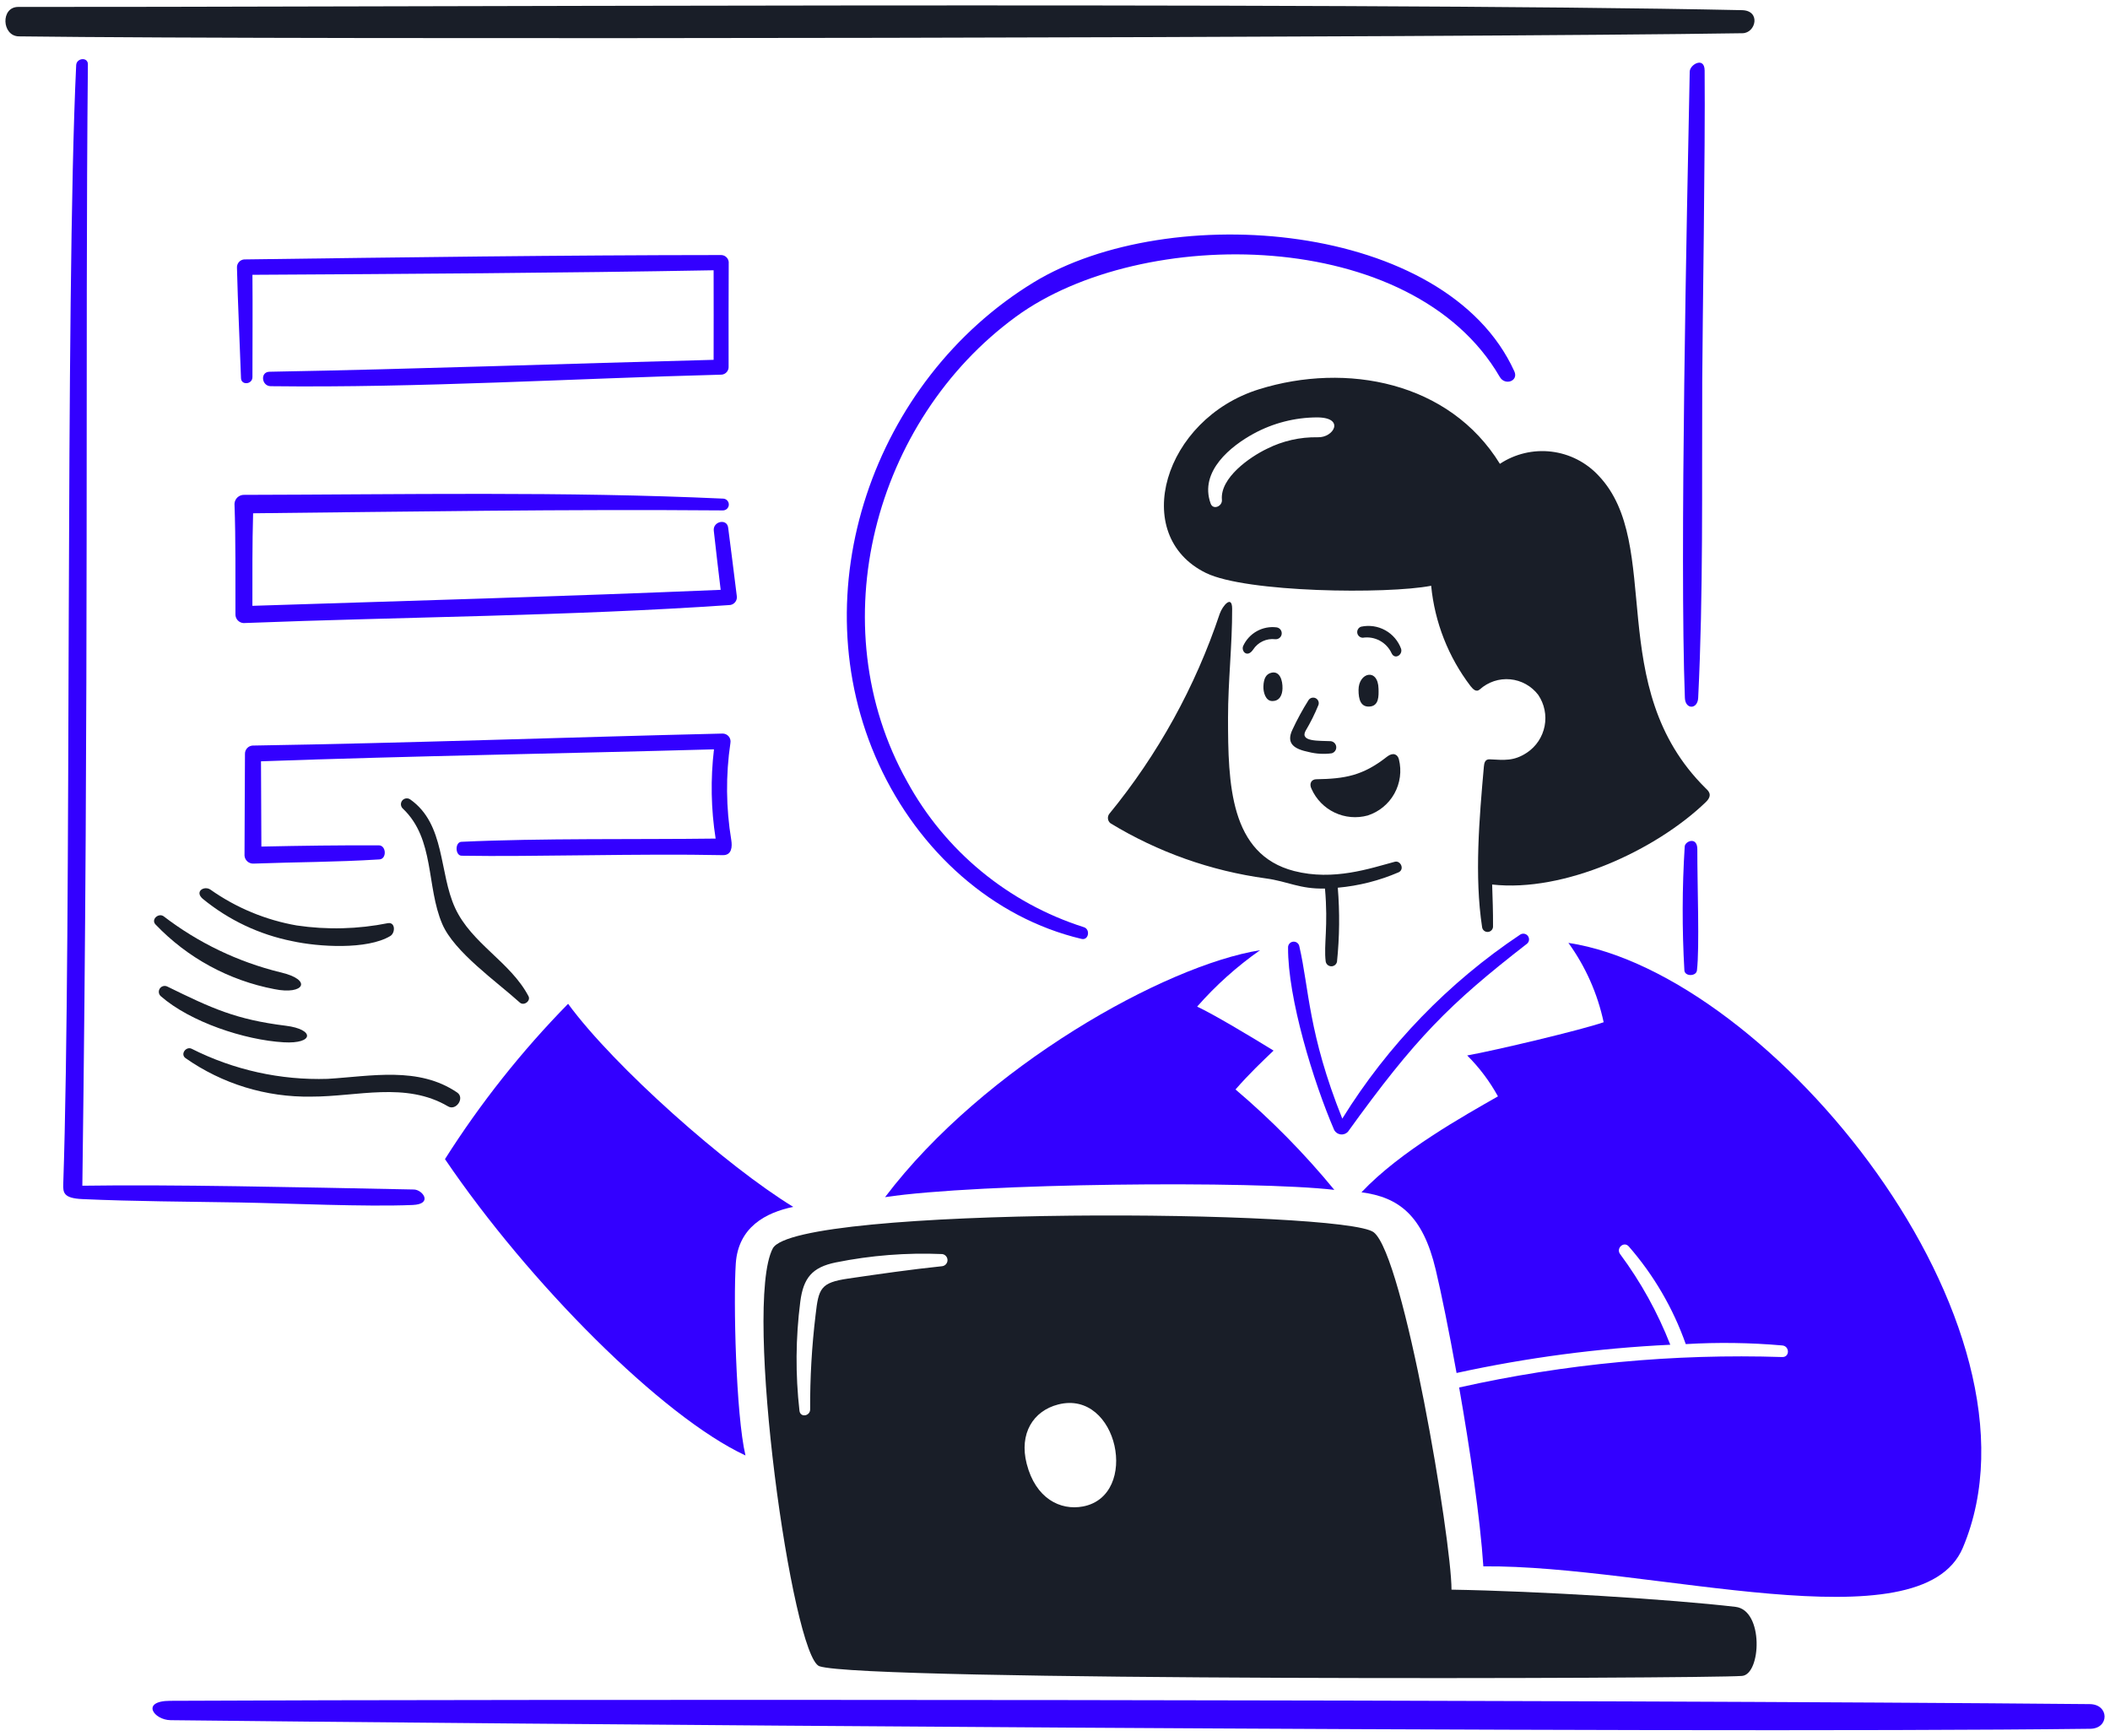 <?xml version="1.0" encoding="UTF-8"?> <svg xmlns="http://www.w3.org/2000/svg" viewBox="1930.5 2478.482 389 320" width="389" height="320"><path fill="#191E28" stroke="none" fill-opacity="1" stroke-width="1" stroke-opacity="1" clip-rule="evenodd" color="rgb(51, 51, 51)" fill-rule="evenodd" font-size-adjust="none" id="tSvgad7fc18892" title="Path 1" d="M 2251.754 2484.608 C 2200.089 2485.421 1987.223 2485.863 1933.979 2485.187 C 1930.818 2485.147 1930.578 2479.761 1933.85 2479.761 C 1988.735 2479.828 2178.466 2478.783 2251.651 2480.356C 2255.174 2480.427 2254.217 2484.568 2251.754 2484.608Z" style=""></path><path fill="#191E28" stroke="none" fill-opacity="1" stroke-width="1" stroke-opacity="1" clip-rule="evenodd" color="rgb(51, 51, 51)" fill-rule="evenodd" font-size-adjust="none" id="tSvg164fb0b263d" title="Path 2" d="M 2188.355 2639.307 C 2184.79 2640.846 2181.003 2641.805 2177.136 2642.15 C 2177.507 2646.694 2177.457 2651.262 2176.989 2655.797 C 2176.938 2656.041 2176.802 2656.26 2176.605 2656.414 C 2176.408 2656.568 2176.163 2656.648 2175.913 2656.639 C 2175.663 2656.63 2175.424 2656.533 2175.239 2656.365 C 2175.054 2656.197 2174.934 2655.969 2174.901 2655.721 C 2174.53 2652.62 2175.397 2649.261 2174.772 2642.303 C 2170.13 2642.428 2167.955 2640.99 2163.876 2640.436 C 2153.735 2639.052 2143.987 2635.594 2135.24 2630.278 C 2134.981 2630.079 2134.81 2629.786 2134.765 2629.461 C 2134.72 2629.137 2134.804 2628.808 2135 2628.546 C 2143.974 2617.59 2150.875 2605.091 2155.364 2591.661 C 2155.894 2590.143 2157.651 2588.104 2157.659 2590.717 C 2157.68 2597.415 2156.899 2604.109 2156.899 2610.817 C 2156.899 2622.991 2157.222 2636.014 2169.086 2639.073 C 2176.362 2640.944 2183.133 2638.571 2187.636 2637.369C 2188.706 2637.073 2189.5 2638.754 2188.355 2639.307Z" style=""></path><path fill="#191E28" stroke="none" fill-opacity="1" stroke-width="1" stroke-opacity="1" clip-rule="evenodd" color="rgb(51, 51, 51)" fill-rule="evenodd" font-size-adjust="none" id="tSvg11058eecf85" title="Path 3" d="M 2171.179 2613.257 C 2170.139 2615.27 2173.684 2615.032 2175.809 2615.133 C 2176.078 2615.156 2176.33 2615.272 2176.52 2615.463 C 2176.71 2615.653 2176.827 2615.904 2176.85 2616.173 C 2176.873 2616.441 2176.799 2616.708 2176.643 2616.928 C 2176.487 2617.147 2176.259 2617.304 2175.998 2617.371 C 2174.592 2617.56 2173.164 2617.48 2171.789 2617.133 C 2169.332 2616.623 2167.456 2615.719 2168.794 2612.967 C 2169.659 2611.109 2170.641 2609.309 2171.735 2607.576 C 2171.869 2607.366 2172.075 2607.213 2172.314 2607.143 C 2172.554 2607.074 2172.81 2607.095 2173.036 2607.2 C 2173.261 2607.306 2173.44 2607.491 2173.54 2607.719 C 2173.639 2607.947 2173.653 2608.204 2173.577 2608.441 C 2172.901 2610.105 2172.099 2611.714 2171.179 2613.257C 2171.179 2613.257 2171.179 2613.257 2171.179 2613.257Z" style=""></path><path fill="#191E28" stroke="none" fill-opacity="1" stroke-width="1" stroke-opacity="1" clip-rule="evenodd" color="rgb(51, 51, 51)" fill-rule="evenodd" font-size-adjust="none" id="tSvgfefdbedb62" title="Path 4" d="M 2184.648 2605.503 C 2184.672 2606.777 2184.767 2608.707 2182.89 2608.757 C 2181.377 2608.798 2180.952 2607.461 2180.96 2605.674C 2180.968 2602.454 2184.571 2601.557 2184.648 2605.503Z" style=""></path><path fill="#191E28" stroke="none" fill-opacity="1" stroke-width="1" stroke-opacity="1" clip-rule="evenodd" color="rgb(51, 51, 51)" fill-rule="evenodd" font-size-adjust="none" id="tSvg4307e2255a" title="Path 5" d="M 2166.941 2605.421 C 2166.91 2606.64 2166.392 2607.789 2164.984 2607.731 C 2163.81 2607.683 2163.387 2606.096 2163.421 2605.051 C 2163.47 2603.507 2163.956 2602.719 2164.933 2602.505C 2166.431 2602.176 2166.983 2603.894 2166.941 2605.421Z" style=""></path><path fill="#191E28" stroke="none" fill-opacity="1" stroke-width="1" stroke-opacity="1" clip-rule="evenodd" color="rgb(51, 51, 51)" fill-rule="evenodd" font-size-adjust="none" id="tSvg740cb48266" title="Path 6" d="M 2165.582 2596.334 C 2164.796 2596.243 2164 2596.374 2163.284 2596.711 C 2162.568 2597.048 2161.961 2597.579 2161.53 2598.243 C 2160.442 2599.85 2159.279 2598.53 2159.692 2597.578 C 2160.222 2596.42 2161.11 2595.463 2162.224 2594.846 C 2163.339 2594.23 2164.621 2593.987 2165.884 2594.154 C 2166.166 2594.202 2166.419 2594.357 2166.588 2594.588 C 2166.757 2594.819 2166.83 2595.107 2166.79 2595.39 C 2166.751 2595.673 2166.603 2595.93 2166.378 2596.107C 2166.152 2596.283 2165.867 2596.365 2165.582 2596.334Z" style=""></path><path fill="#191E28" stroke="none" fill-opacity="1" stroke-width="1" stroke-opacity="1" clip-rule="evenodd" color="rgb(51, 51, 51)" fill-rule="evenodd" font-size-adjust="none" id="tSvge3724eb717" title="Path 7" d="M 2181.752 2596.061 C 2181.504 2596.059 2181.265 2595.969 2181.077 2595.808 C 2180.889 2595.646 2180.765 2595.423 2180.727 2595.178 C 2180.689 2594.933 2180.739 2594.683 2180.869 2594.472 C 2180.998 2594.26 2181.199 2594.102 2181.434 2594.025 C 2182.949 2593.7 2184.53 2593.934 2185.886 2594.684 C 2187.241 2595.434 2188.28 2596.649 2188.809 2598.104 C 2189.137 2599.241 2187.618 2600.174 2187.043 2598.898 C 2186.586 2597.917 2185.824 2597.11 2184.87 2596.598 C 2183.916 2596.087 2182.822 2595.898 2181.752 2596.061C 2181.752 2596.061 2181.752 2596.061 2181.752 2596.061Z" style=""></path><path fill="#191E28" stroke="none" fill-opacity="1" stroke-width="1" stroke-opacity="1" clip-rule="evenodd" color="rgb(51, 51, 51)" fill-rule="evenodd" font-size-adjust="none" id="tSvg74b68bf22f" title="Path 8" d="M 2172.295 2623.932 C 2173.148 2625.853 2174.663 2627.404 2176.563 2628.304 C 2178.463 2629.203 2180.623 2629.392 2182.651 2628.834 C 2184.742 2628.16 2186.498 2626.717 2187.567 2624.798 C 2188.635 2622.878 2188.935 2620.625 2188.406 2618.493 C 2188.164 2617.501 2187.275 2617.156 2186.207 2617.997 C 2181.74 2621.517 2178.433 2622.067 2173.154 2622.154C 2172.297 2622.168 2171.795 2622.936 2172.295 2623.932Z" style=""></path><path fill="#191E28" stroke="none" fill-opacity="1" stroke-width="1" stroke-opacity="1" clip-rule="evenodd" color="rgb(51, 51, 51)" fill-rule="evenodd" font-size-adjust="none" id="tSvgfcf44ecae" title="Path 9" d="M 2027.928 2662.139 C 2028.4 2663.034 2027.078 2663.995 2026.34 2663.33 C 2022.067 2659.463 2014.244 2654.005 2012.037 2648.847 C 2009.06 2641.903 2010.685 2633.207 2004.795 2627.588 C 2004.583 2627.406 2004.448 2627.15 2004.42 2626.872 C 2004.392 2626.594 2004.471 2626.316 2004.642 2626.095 C 2004.814 2625.875 2005.063 2625.728 2005.34 2625.687 C 2005.616 2625.645 2005.898 2625.711 2006.127 2625.872 C 2012.636 2630.449 2011.402 2639.411 2014.416 2645.91C 2017.473 2652.491 2024.578 2655.808 2027.928 2662.139Z" style=""></path><path fill="#191E28" stroke="none" fill-opacity="1" stroke-width="1" stroke-opacity="1" clip-rule="evenodd" color="rgb(51, 51, 51)" fill-rule="evenodd" font-size-adjust="none" id="tSvg14f3de74dda" title="Path 10" d="M 1984.392 2652.005 C 1978.319 2650.801 1972.64 2648.112 1967.86 2644.18 C 1966.326 2642.829 1968.163 2641.739 1969.283 2642.495 C 1974.037 2645.853 1979.477 2648.113 1985.211 2649.112 C 1990.808 2649.94 1996.506 2649.793 2002.053 2648.68 C 2003.42 2648.497 2003.39 2650.497 2002.45 2651.06C 1998.171 2653.63 1989.194 2653.062 1984.392 2652.005Z" style=""></path><path fill="#191E28" stroke="none" fill-opacity="1" stroke-width="1" stroke-opacity="1" clip-rule="evenodd" color="rgb(51, 51, 51)" fill-rule="evenodd" font-size-adjust="none" id="tSvg163d24b121" title="Path 11" d="M 1959.158 2648.913 C 1958.309 2647.983 1959.738 2646.746 1960.671 2647.421 C 1967.04 2652.307 1974.353 2655.819 1982.148 2657.738 C 1988.237 2659.127 1986.548 2661.976 1981.083 2660.849 C 1972.708 2659.254 1965.042 2655.08 1959.158 2648.913C 1959.158 2648.913 1959.158 2648.913 1959.158 2648.913Z" style=""></path><path fill="#191E28" stroke="none" fill-opacity="1" stroke-width="1" stroke-opacity="1" clip-rule="evenodd" color="rgb(51, 51, 51)" fill-rule="evenodd" font-size-adjust="none" id="tSvg9da8968c18" title="Path 12" d="M 1982.816 2670.653 C 1975.582 2670.234 1965.564 2666.901 1960.134 2662.143 C 1959.943 2661.969 1959.82 2661.733 1959.788 2661.476 C 1959.756 2661.22 1959.817 2660.961 1959.96 2660.745 C 1960.102 2660.53 1960.317 2660.372 1960.566 2660.301 C 1960.814 2660.23 1961.08 2660.25 1961.315 2660.358 C 1969.569 2664.401 1973.971 2666.454 1983.195 2667.599C 1988.549 2668.266 1988.393 2670.976 1982.816 2670.653Z" style=""></path><path fill="#191E28" stroke="none" fill-opacity="1" stroke-width="1" stroke-opacity="1" clip-rule="evenodd" color="rgb(51, 51, 51)" fill-rule="evenodd" font-size-adjust="none" id="tSvg8abc3eff32" title="Path 13" d="M 2014.785 2679.911 C 2016.24 2680.903 2014.587 2683.345 2013.104 2682.468 C 2005.281 2677.864 1996.372 2680.683 1987.874 2680.669 C 1979.588 2680.809 1971.471 2678.321 1964.688 2673.56 C 1963.709 2672.828 1964.787 2671.364 1965.821 2671.838 C 1973.587 2675.759 1982.213 2677.669 1990.909 2677.393C 1998.94 2676.907 2007.645 2675.05 2014.785 2679.911Z" style=""></path><path fill="#3300FF" stroke="none" fill-opacity="1" stroke-width="1" stroke-opacity="1" clip-rule="evenodd" color="rgb(51, 51, 51)" fill-rule="evenodd" font-size-adjust="none" id="tSvgade69d7174" title="Path 14" d="M 2315.868 2797.221 C 2236.435 2798.188 2010.266 2796.199 1961.956 2795.635 C 1958.845 2795.598 1956.376 2792.087 1961.867 2792.064 C 2023.986 2791.745 2223.362 2791.819 2315.752 2792.672C 2319.391 2792.696 2319.402 2797.179 2315.868 2797.221Z" style=""></path><path fill="#3300FF" stroke="none" fill-opacity="1" stroke-width="1" stroke-opacity="1" clip-rule="evenodd" color="rgb(51, 51, 51)" fill-rule="evenodd" font-size-adjust="none" id="tSvg18a1ab44ea1" title="Path 15" d="M 2162.805 2653.674 C 2145.34 2656.451 2111.888 2675.119 2093.671 2699.203 C 2110.937 2696.59 2161.862 2696.144 2176.497 2697.86 C 2170.99 2691.157 2164.893 2684.962 2158.278 2679.349 C 2160.818 2676.439 2163.208 2674.175 2165.297 2672.183 C 2161.116 2669.603 2154.241 2665.489 2151.207 2664.072 C 2154.644 2660.156 2158.538 2656.665 2162.805 2653.674C 2162.805 2653.674 2162.805 2653.674 2162.805 2653.674Z" style=""></path><path fill="#3300FF" stroke="none" fill-opacity="1" stroke-width="1" stroke-opacity="1" clip-rule="evenodd" color="rgb(51, 51, 51)" fill-rule="evenodd" font-size-adjust="none" id="tSvg11a3c8bd88" title="Path 16" d="M 2200.993 2673.079 C 2203.229 2675.31 2205.14 2677.849 2206.663 2680.619 C 2200.542 2684.126 2188.667 2690.695 2181.501 2698.308 C 2188.344 2699.205 2192.814 2702.524 2195.193 2712.594 C 2196.218 2716.911 2197.631 2723.844 2199.032 2731.622 C 2211.998 2728.79 2225.18 2727.046 2238.435 2726.414 C 2236.109 2720.459 2233 2714.841 2229.19 2709.707 C 2228.37 2708.627 2229.888 2707.255 2230.792 2708.303 C 2235.392 2713.584 2238.954 2719.69 2241.286 2726.296 C 2247.225 2725.943 2253.182 2726.027 2259.108 2726.546 C 2260.457 2726.699 2260.472 2728.716 2259.076 2728.682 C 2239.062 2728.032 2219.049 2729.917 2199.509 2734.295 C 2201.504 2745.666 2203.382 2758.375 2203.97 2767.273 C 2234.731 2766.972 2284.636 2782.168 2292.371 2763.838 C 2309.692 2722.787 2257.084 2657.995 2219.652 2652.322 C 2222.814 2656.694 2225.024 2661.677 2226.149 2666.953C 2222.05 2668.375 2206.37 2672.107 2200.993 2673.079Z" style=""></path><path fill="#3300FF" stroke="none" fill-opacity="1" stroke-width="1" stroke-opacity="1" clip-rule="evenodd" color="rgb(51, 51, 51)" fill-rule="evenodd" font-size-adjust="none" id="tSvg104129df7d9" title="Path 17" d="M 2177.965 2684.725 C 2171.673 2669.029 2171.844 2660.674 2170.05 2652.981 C 2170.009 2652.715 2169.867 2652.476 2169.654 2652.312 C 2169.441 2652.148 2169.173 2652.072 2168.906 2652.1 C 2168.639 2652.127 2168.393 2652.257 2168.218 2652.461 C 2168.043 2652.665 2167.954 2652.928 2167.968 2653.197 C 2167.905 2662.484 2172.638 2677.953 2176.482 2686.848 C 2176.604 2687.063 2176.775 2687.247 2176.981 2687.384 C 2177.187 2687.521 2177.422 2687.607 2177.668 2687.636 C 2177.914 2687.665 2178.163 2687.636 2178.395 2687.55 C 2178.627 2687.465 2178.836 2687.326 2179.005 2687.145 C 2191.455 2669.863 2197.673 2663.619 2211.948 2652.534 C 2212.172 2652.377 2212.325 2652.14 2212.375 2651.873 C 2212.425 2651.605 2212.372 2651.329 2212.222 2651.101 C 2212.074 2650.873 2211.842 2650.712 2211.576 2650.651 C 2211.313 2650.59 2211.034 2650.634 2210.799 2650.774 C 2197.552 2659.613 2186.355 2671.191 2177.965 2684.725C 2177.965 2684.725 2177.965 2684.725 2177.965 2684.725Z" style=""></path><path fill="#3300FF" stroke="none" fill-opacity="1" stroke-width="1" stroke-opacity="1" clip-rule="evenodd" color="rgb(51, 51, 51)" fill-rule="evenodd" font-size-adjust="none" id="tSvg6e68b282a2" title="Path 18" d="M 2076.745 2700.997 C 2064.5 2693.533 2043.743 2675.171 2035.233 2663.555 C 2026.681 2672.276 2019.072 2681.874 2012.535 2692.19 C 2028.026 2715.03 2052.56 2739.668 2067.935 2746.828 C 2066.149 2739.213 2065.695 2718.165 2066.149 2711.448C 2066.603 2704.729 2071.668 2702.043 2076.745 2700.997Z" style=""></path><path fill="#3300FF" stroke="none" fill-opacity="1" stroke-width="1" stroke-opacity="1" clip-rule="evenodd" color="rgb(51, 51, 51)" fill-rule="evenodd" font-size-adjust="none" id="tSvg12d5f6b625c" title="Path 19" d="M 2006.581 2700.647 C 2010.38 2700.488 2008.427 2697.826 2006.807 2697.794 C 1985.175 2697.369 1961.99 2696.842 1945.681 2697.095 C 1946.941 2602.88 1946.187 2543.433 1946.703 2490.347 C 1946.717 2488.94 1944.607 2489.156 1944.544 2490.496 C 1942.484 2533.654 1943.75 2649.878 1942.162 2696.774 C 1942.107 2698.381 1942.218 2699.407 1945.695 2699.562 C 1955.433 2699.998 1964.924 2700.016 1974.718 2700.185C 1983.718 2700.341 1997.859 2701.012 2006.581 2700.647Z" style=""></path><path fill="#3300FF" stroke="none" fill-opacity="1" stroke-width="1" stroke-opacity="1" clip-rule="evenodd" color="rgb(51, 51, 51)" fill-rule="evenodd" font-size-adjust="none" id="tSvg15f067842b" title="Path 20" d="M 2243.578 2607.136 C 2244.535 2587.792 2244.237 2568.192 2244.324 2548.806 C 2244.377 2537.346 2244.896 2506.578 2244.767 2491.478 C 2244.745 2488.863 2242.047 2490.353 2242.018 2491.676 C 2241.497 2517.315 2240.145 2581.336 2241.125 2607.164C 2241.21 2609.338 2243.483 2609.307 2243.578 2607.136Z" style=""></path><path fill="#3300FF" stroke="none" fill-opacity="1" stroke-width="1" stroke-opacity="1" clip-rule="evenodd" color="rgb(51, 51, 51)" fill-rule="evenodd" font-size-adjust="none" id="tSvg15e474cd3d3" title="Path 21" d="M 1977.04 2548.012 C 1977.04 2541.722 1977.094 2535.437 1977.04 2529.148 C 2005.376 2528.985 2033.731 2528.824 2062.063 2528.312 C 2062.087 2533.816 2062.063 2539.32 2062.063 2544.823 C 2034.999 2545.516 2007.323 2546.536 1980.178 2547.022 C 1978.429 2547.054 1978.713 2549.664 1980.404 2549.686 C 2007.814 2550.018 2036.065 2548.27 2063.559 2547.557 C 2063.923 2547.52 2064.258 2547.343 2064.494 2547.063 C 2064.73 2546.784 2064.849 2546.424 2064.826 2546.06 C 2064.826 2539.633 2064.804 2533.205 2064.847 2526.779 C 2064.809 2526.412 2064.63 2526.075 2064.348 2525.838 C 2064.066 2525.6 2063.703 2525.481 2063.335 2525.505 C 2034.06 2525.523 2004.765 2525.922 1975.49 2526.313 C 1975.116 2526.351 1974.771 2526.534 1974.528 2526.821 C 1974.286 2527.108 1974.164 2527.479 1974.188 2527.854 C 1974.351 2534.639 1974.696 2541.409 1974.931 2548.19C 1974.964 2549.569 1977.038 2549.375 1977.04 2548.012Z" style=""></path><path fill="#3300FF" stroke="none" fill-opacity="1" stroke-width="1" stroke-opacity="1" clip-rule="evenodd" color="rgb(51, 51, 51)" fill-rule="evenodd" font-size-adjust="none" id="tSvga62e3ef463" title="Path 22" d="M 1975.391 2593.359 C 2004.985 2592.205 2035.455 2592.07 2064.869 2590.044 C 2065.084 2590.049 2065.298 2590.006 2065.495 2589.918 C 2065.691 2589.83 2065.866 2589.7 2066.006 2589.536 C 2066.146 2589.372 2066.247 2589.179 2066.304 2588.972 C 2066.359 2588.764 2066.368 2588.546 2066.33 2588.334 C 2065.81 2584.14 2065.288 2579.946 2064.742 2575.755 C 2064.514 2574.015 2061.902 2574.611 2062.093 2576.319 C 2062.49 2579.959 2062.93 2583.598 2063.363 2587.231 C 2034.63 2588.443 2005.642 2589.263 1977.032 2590.179 C 1977.032 2584.491 1977.002 2578.795 1977.163 2573.117 C 2006.089 2572.817 2034.518 2572.349 2063.762 2572.587 C 2064.044 2572.592 2064.317 2572.487 2064.523 2572.294 C 2064.729 2572.101 2064.852 2571.836 2064.866 2571.554 C 2064.88 2571.273 2064.784 2570.996 2064.599 2570.784 C 2064.413 2570.572 2064.152 2570.44 2063.871 2570.416 C 2034.515 2569.065 2005.035 2569.661 1975.556 2569.72 C 1975.327 2569.708 1975.098 2569.741 1974.883 2569.817 C 1974.667 2569.894 1974.469 2570.012 1974.299 2570.165 C 1974.129 2570.319 1973.992 2570.504 1973.894 2570.711 C 1973.796 2570.918 1973.74 2571.142 1973.73 2571.37 C 1973.974 2578.142 1973.883 2584.937 1973.906 2591.717 C 1973.891 2592.13 1974.038 2592.533 1974.315 2592.84C 1974.592 2593.146 1974.978 2593.333 1975.391 2593.359Z" style=""></path><path fill="#3300FF" stroke="none" fill-opacity="1" stroke-width="1" stroke-opacity="1" clip-rule="evenodd" color="rgb(51, 51, 51)" fill-rule="evenodd" font-size-adjust="none" id="tSvga7e50d2464" title="Path 23" d="M 2062.433 2633.093 C 2048.223 2633.281 2030.145 2632.999 2015.568 2633.688 C 2014.348 2633.745 2014.403 2636.233 2015.6 2636.253 C 2028.724 2636.477 2048.586 2635.829 2063.759 2636.148 C 2065.436 2636.184 2065.513 2634.561 2065.317 2633.355 C 2064.337 2627.434 2064.284 2621.396 2065.16 2615.459 C 2065.2 2615.245 2065.192 2615.024 2065.136 2614.814 C 2065.08 2614.603 2064.978 2614.408 2064.836 2614.242 C 2064.695 2614.076 2064.518 2613.944 2064.319 2613.856 C 2064.12 2613.767 2063.903 2613.725 2063.685 2613.731 C 2034.813 2614.413 2005.933 2615.481 1977.063 2615.943 C 1976.675 2615.969 1976.312 2616.145 1976.051 2616.433 C 1975.79 2616.722 1975.65 2617.1 1975.662 2617.489 C 1975.61 2623.734 1975.622 2629.988 1975.579 2636.226 C 1975.606 2636.636 1975.791 2637.021 1976.096 2637.297 C 1976.402 2637.574 1976.802 2637.721 1977.214 2637.707 C 1985.549 2637.402 1992.112 2637.448 2000.45 2636.934 C 2001.839 2636.849 2001.722 2634.343 2000.345 2634.339 C 1992.529 2634.317 1986.502 2634.402 1978.688 2634.565 C 1978.659 2629.325 1978.653 2624.085 1978.617 2618.846 C 2006.445 2617.854 2034.295 2617.417 2062.13 2616.639 C 2061.478 2622.112 2061.58 2627.648 2062.433 2633.093C 2062.433 2633.093 2062.433 2633.093 2062.433 2633.093Z" style=""></path><path fill="#3300FF" stroke="none" fill-opacity="1" stroke-width="1" stroke-opacity="1" clip-rule="evenodd" color="rgb(51, 51, 51)" fill-rule="evenodd" font-size-adjust="none" id="tSvg12a56f1b1d5" title="Path 24" d="M 2129.899 2651.591 C 2131.212 2651.902 2131.57 2649.793 2130.295 2649.42 C 2116.398 2644.994 2104.741 2635.384 2097.748 2622.587 C 2081.611 2593.775 2091.595 2556.017 2117.812 2536.863 C 2141.032 2519.898 2190.915 2520.243 2206.997 2547.974 C 2207.969 2549.65 2210.496 2548.734 2209.685 2546.95 C 2197.112 2519.243 2146.075 2515.275 2121.047 2530.552 C 2091.578 2548.547 2077.91 2587.466 2092.508 2619.363C 2099.851 2635.409 2113.49 2647.706 2129.899 2651.591Z" style=""></path><path fill="#3300FF" stroke="none" fill-opacity="1" stroke-width="1" stroke-opacity="1" clip-rule="evenodd" color="rgb(51, 51, 51)" fill-rule="evenodd" font-size-adjust="none" id="tSvg12a35d4d118" title="Path 25" d="M 2243.349 2657.401 C 2243.852 2653.123 2243.404 2641.727 2243.42 2635.058 C 2243.42 2632.666 2241.175 2633.545 2241.094 2634.547 C 2240.617 2642.158 2240.596 2649.791 2241.033 2657.405C 2241.123 2658.541 2243.217 2658.524 2243.349 2657.401Z" style=""></path><path fill="#191E28" stroke="none" fill-opacity="1" stroke-width="1" stroke-opacity="1" clip-rule="evenodd" color="rgb(51, 51, 51)" fill-rule="evenodd" font-size-adjust="none" id="tSvg1299ba74288" title="Path 26" d="M 2250.466 2774.742 C 2238.62 2773.352 2214.053 2771.832 2198.1 2771.569 C 2198.1 2762.41 2189.341 2710.063 2183.766 2705.685 C 2178.427 2701.49 2077.148 2700.708 2072.967 2708.661 C 2067.469 2719.129 2076.555 2783.977 2081.572 2785.689 C 2089.735 2788.468 2244.885 2788.005 2251.654 2787.475C 2255.192 2787.206 2255.696 2775.351 2250.466 2774.742Z M 2104.23 2711.93 C 2098.348 2712.544 2092.72 2713.358 2086.853 2714.216 C 2081.774 2714.962 2081.415 2716.026 2080.864 2720.896 C 2080.164 2726.683 2079.829 2732.507 2079.859 2738.336 C 2079.859 2739.576 2078.055 2739.9 2077.89 2738.594 C 2077.131 2731.906 2077.182 2725.153 2078.041 2718.478 C 2078.609 2714.095 2080.225 2712.128 2084.591 2711.237 C 2091.046 2709.933 2097.636 2709.417 2104.216 2709.696 C 2104.484 2709.736 2104.728 2709.87 2104.905 2710.073 C 2105.083 2710.279 2105.181 2710.537 2105.183 2710.808 C 2105.184 2711.077 2105.089 2711.34 2104.914 2711.545C 2104.74 2711.751 2104.497 2711.888 2104.23 2711.93Z M 2130.161 2756.231 C 2125.964 2757.024 2121.417 2754.756 2119.78 2748.355 C 2118.357 2742.8 2120.97 2738.607 2125.587 2737.427C 2136.641 2734.601 2140.68 2754.221 2130.161 2756.231Z" style=""></path><path fill="#191E28" stroke="none" fill-opacity="1" stroke-width="1" stroke-opacity="1" clip-rule="evenodd" color="rgb(51, 51, 51)" fill-rule="evenodd" font-size-adjust="none" id="tSvge7993d3628" title="Path 27" d="M 2244.911 2623.771 C 2226.036 2605.076 2237.289 2578.865 2225.217 2566.181 C 2222.935 2563.721 2219.852 2562.151 2216.519 2561.751 C 2213.186 2561.352 2209.822 2562.148 2207.021 2563.999 C 2197.723 2548.882 2178.758 2545.224 2162.611 2550.253 C 2145.013 2555.735 2138.708 2577.212 2152.835 2584.124 C 2160.237 2587.747 2186.226 2588.055 2194.35 2586.481 C 2195.001 2593.207 2197.517 2599.618 2201.617 2604.99 C 2202.036 2605.496 2202.623 2606.197 2203.324 2605.586 C 2204.078 2604.905 2204.968 2604.389 2205.933 2604.069 C 2206.897 2603.75 2207.919 2603.635 2208.931 2603.73 C 2209.943 2603.826 2210.926 2604.131 2211.814 2604.626 C 2212.701 2605.121 2213.479 2605.795 2214.093 2606.605 C 2214.656 2607.44 2215.052 2608.377 2215.252 2609.364 C 2215.452 2610.351 2215.457 2611.368 2215.265 2612.357 C 2215.07 2613.346 2214.685 2614.287 2214.127 2615.126 C 2213.568 2615.965 2212.852 2616.685 2212.014 2617.246 C 2209.587 2618.851 2207.856 2618.617 2205.137 2618.48 C 2204.286 2618.438 2204.128 2619.15 2204.07 2619.801 C 2203.229 2629.253 2202.299 2640.038 2203.743 2649.438 C 2203.78 2649.699 2203.917 2649.935 2204.125 2650.097 C 2204.333 2650.258 2204.597 2650.331 2204.86 2650.301 C 2205.121 2650.271 2205.361 2650.14 2205.527 2649.936 C 2205.696 2649.732 2205.775 2649.471 2205.754 2649.208 C 2205.772 2646.661 2205.677 2644.113 2205.593 2641.564 C 2218.88 2643.05 2235.703 2635.28 2244.951 2626.398C 2246.416 2625.007 2245.367 2624.223 2244.911 2623.771Z M 2173.425 2559.1 C 2170.186 2559.042 2166.98 2559.769 2164.083 2561.221 C 2160.866 2562.764 2155.405 2566.601 2155.772 2570.625 C 2155.881 2571.831 2154.146 2572.569 2153.696 2571.325 C 2151.523 2565.33 2157.572 2560.645 2161.605 2558.445 C 2165.197 2556.486 2169.221 2555.453 2173.314 2555.439C 2178.549 2555.445 2176.388 2559.225 2173.425 2559.1Z" style=""></path><defs> </defs></svg> 